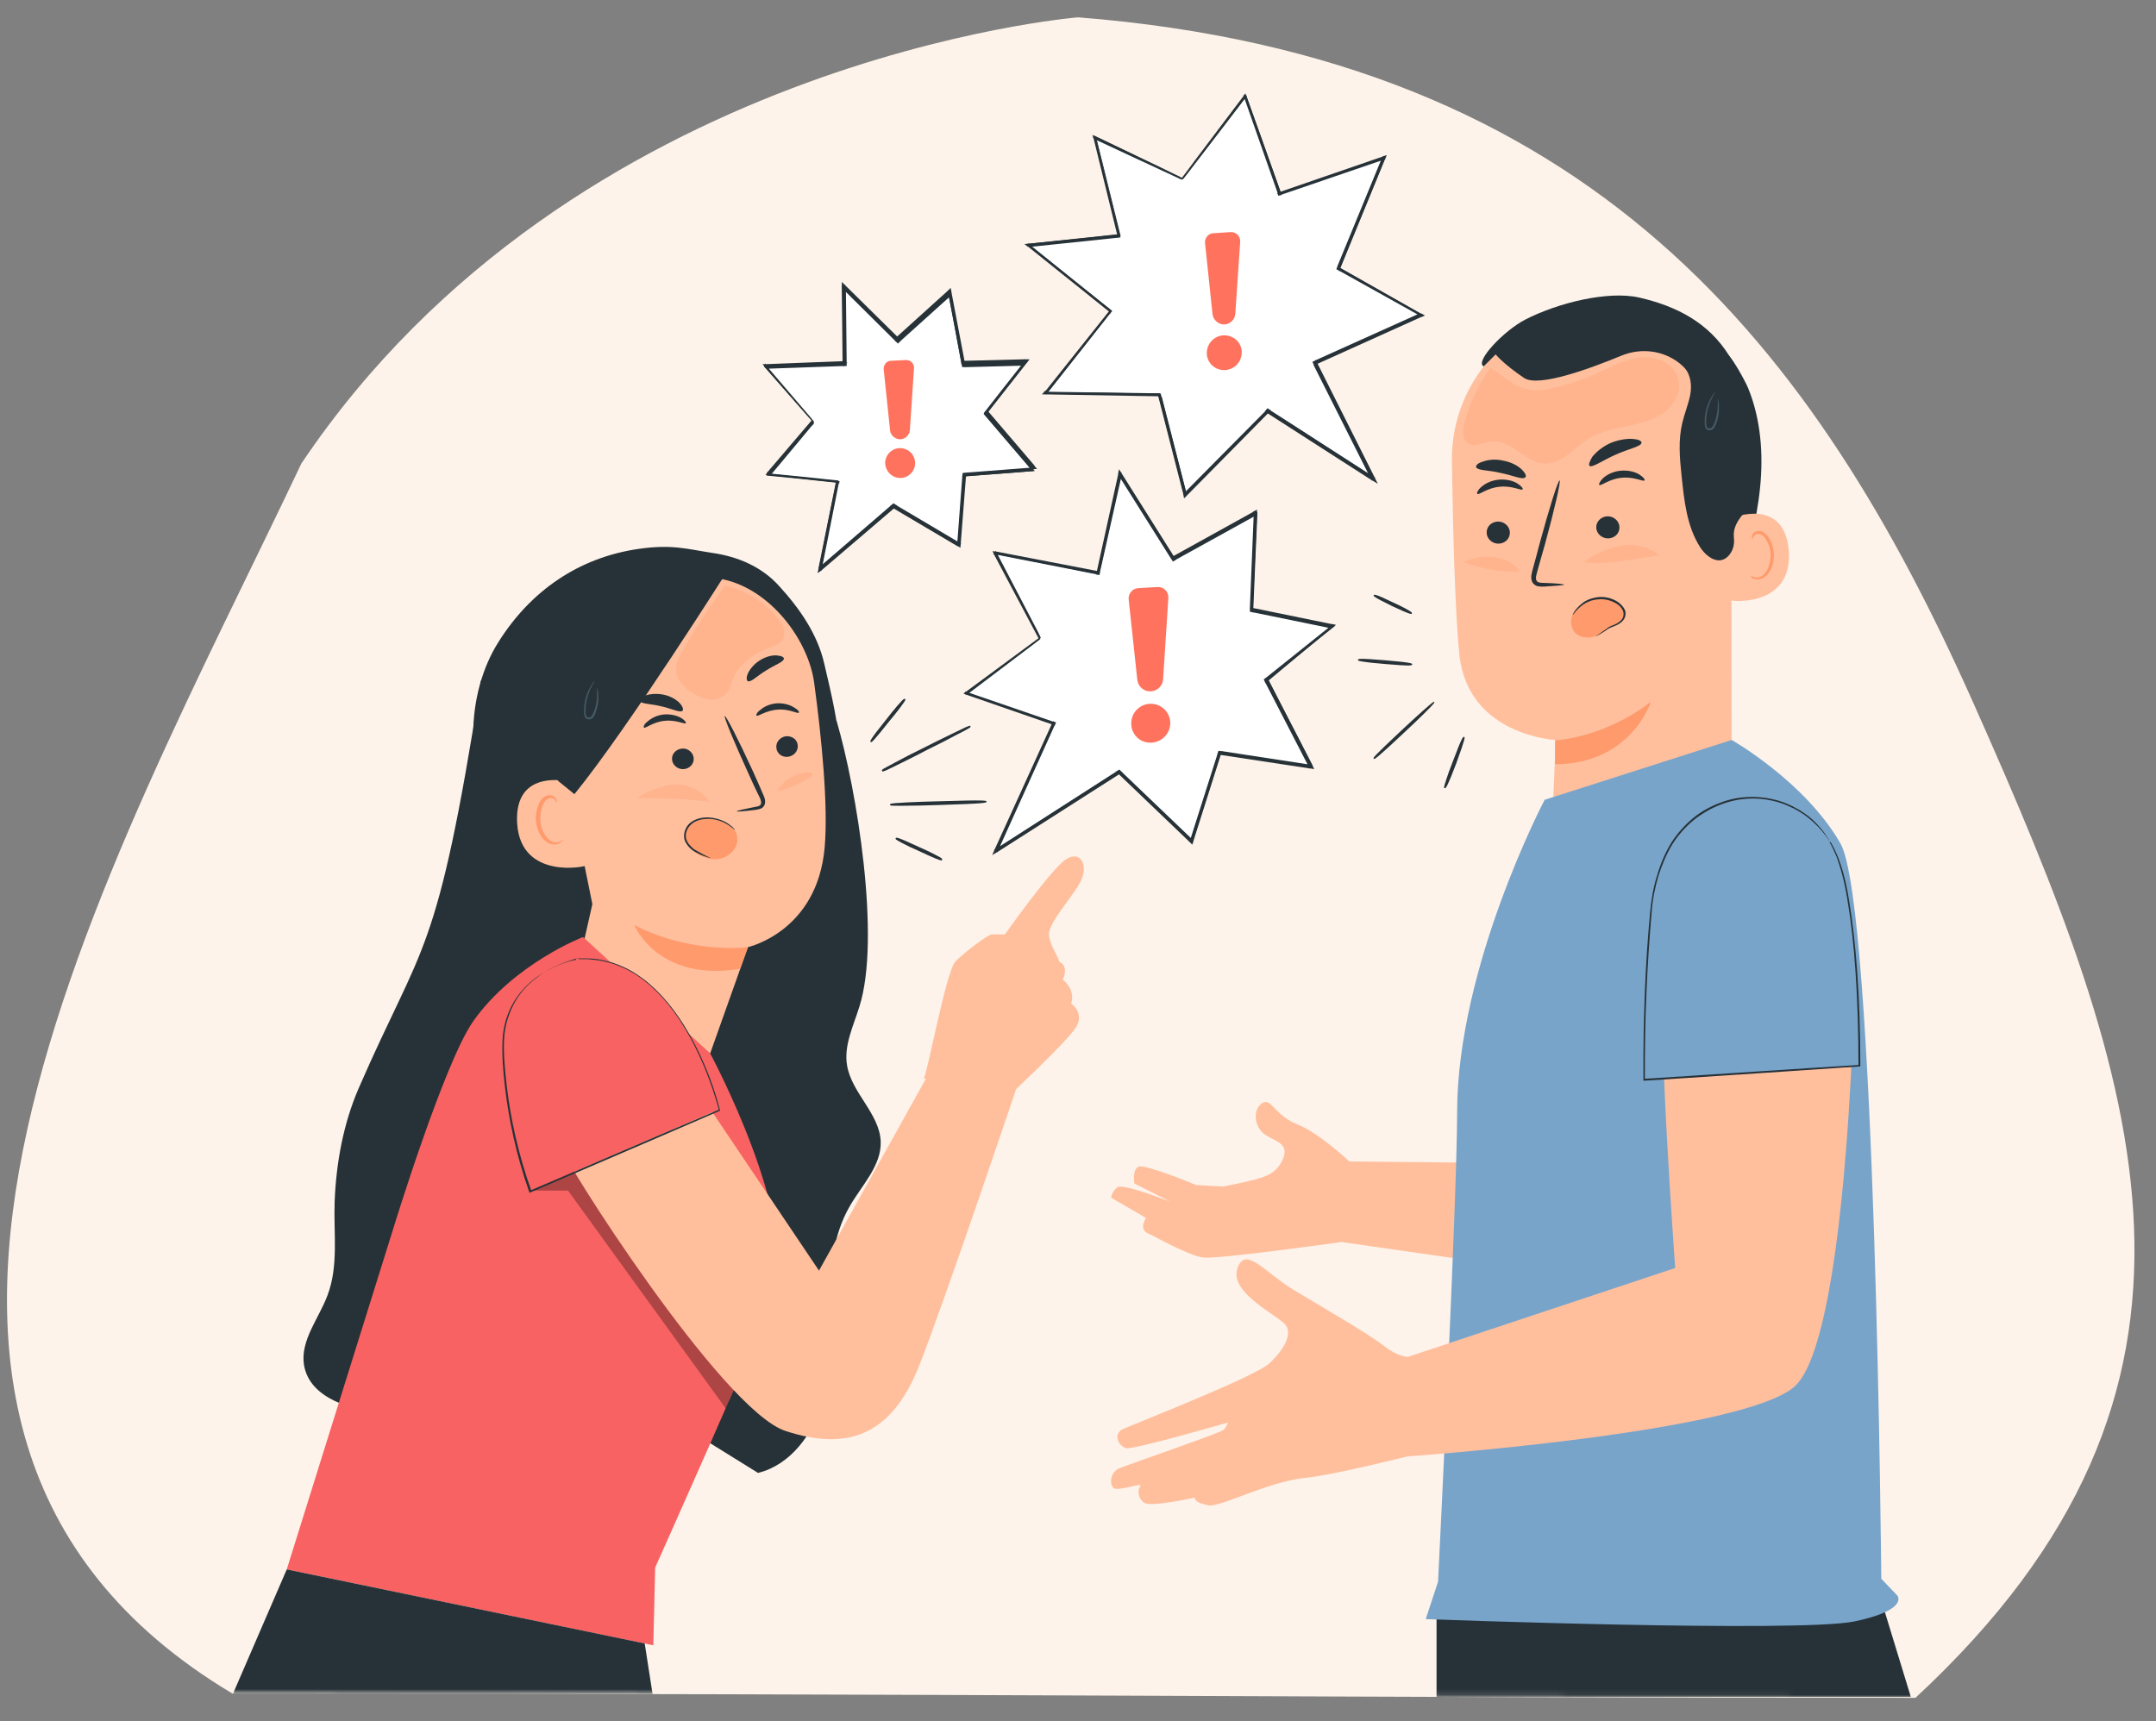<?xml version="1.0" encoding="UTF-8"?> <svg xmlns="http://www.w3.org/2000/svg" width="372" height="297" viewBox="0 0 372 297" fill="none"><rect x="0" y="0" width="372" height="297" fill="#808080" stroke="none"/><path fill-rule="evenodd" clip-rule="evenodd" d="M186.001 2.99C275.002 9.988 313.234 60.224 340.386 121.096C369.959 187.397 388.297 239.412 330.498 293.004C232.998 293.004 167.493 292.278 40.119 292.278C-37.3 246.091 19.224 149.236 51.997 79.998C98.997 9.998 185.999 3.002 186.001 2.99Z" fill="#FDF3EA"></path><mask id="mask0_3191_1724" style="mask-type:alpha" maskUnits="userSpaceOnUse" x="1" y="2" width="368" height="292"><path fill-rule="evenodd" clip-rule="evenodd" d="M186.001 2.99C275.002 9.988 313.234 60.224 340.386 121.096C369.959 187.397 388.297 239.412 330.498 293.004C232.998 293.004 167.493 292.278 40.119 292.278C-37.3 246.091 19.224 149.236 51.997 79.998C98.997 9.998 185.999 3.002 186.001 2.99Z" fill="#FDF3EA"></path></mask><g mask="url(#mask0_3191_1724)"><path d="M239.02 114.595C237.794 114.465 236.632 114.401 235.793 114.272C234.309 114.078 234.309 114.014 234.309 113.885C234.309 113.691 234.309 113.562 239.02 113.949C243.731 114.336 243.731 114.53 243.666 114.659C243.666 114.724 243.666 114.853 242.957 114.853C242.44 114.853 241.214 114.788 239.02 114.595ZM252.637 127.179C252.443 127.115 252.314 127.05 250.636 131.503C250.185 132.665 249.797 133.697 249.539 134.536C249.088 135.956 249.088 135.956 249.281 136.021H249.346C249.475 136.021 249.797 135.633 251.282 131.697C252.895 127.244 252.766 127.244 252.637 127.179ZM247.41 121.113C247.151 121.113 243.925 124.081 242.053 125.824C236.826 130.729 236.89 130.793 237.019 130.922L237.084 130.987C237.277 130.987 238.052 130.406 242.44 126.276C244.312 124.533 247.474 121.5 247.474 121.242V121.177L247.41 121.048V121.113ZM240.181 104.591C241.279 105.108 243.086 105.947 243.473 105.947C243.473 105.947 243.473 105.947 243.537 105.947H243.602V105.882V105.818V105.753C243.537 105.495 241.601 104.527 240.44 104.011C237.148 102.397 237.084 102.591 237.019 102.72C236.955 102.849 236.89 102.978 240.181 104.591Z" fill="#263238"></path><path d="M154.67 132.089C152.992 132.928 152.54 133.122 152.346 133.122H152.282H152.217V133.057L152.153 132.993V132.928C152.153 132.799 152.411 132.67 154.347 131.637C155.767 130.863 157.638 129.895 159.639 128.927C161.64 127.894 163.576 126.991 164.996 126.281C165.706 125.958 166.222 125.7 166.609 125.506C167.254 125.248 167.384 125.184 167.448 125.313C167.513 125.506 167.384 125.571 166.803 125.894C166.415 126.087 165.899 126.41 165.189 126.733C163.769 127.507 161.898 128.475 159.897 129.443C157.961 130.476 156.09 131.379 154.67 132.089ZM170.223 138.349C170.223 138.156 170.223 138.026 161.898 138.285C158.865 138.349 153.831 138.543 153.637 138.736L153.573 138.801V138.93L153.637 138.995C153.702 139.059 154.476 139.059 155.573 139.059C157.38 139.059 160.026 138.995 161.962 138.93C170.223 138.672 170.223 138.543 170.223 138.349ZM161.382 147.513C160.672 147.126 159.704 146.674 158.671 146.223C154.67 144.351 154.605 144.48 154.541 144.674C154.476 144.803 154.476 144.867 155.702 145.513C156.412 145.9 157.38 146.352 158.413 146.803C161.317 148.159 162.156 148.481 162.414 148.481C162.543 148.481 162.543 148.417 162.543 148.417C162.608 148.223 162.672 148.159 161.382 147.513ZM156.219 120.731V120.666L156.09 120.602H156.025C155.767 120.602 153.96 122.796 152.927 124.151C149.959 127.83 150.088 127.959 150.217 128.023L150.281 128.088C150.475 128.088 150.927 127.636 153.379 124.538C154.541 123.183 156.283 120.924 156.219 120.731Z" fill="#263238"></path><path d="M204.042 30.895L214.884 16.633L220.822 33.477L238.828 27.346L230.954 46.449L245.217 54.516L226.953 62.777L236.956 82.718L218.757 71.037L204.43 85.493L199.977 68.198L180.293 67.875L191.522 53.677L177.389 42.383L193.071 40.705L188.876 23.732L204.042 30.895Z" fill="white"></path><path d="M180.23 67.678L180.037 67.936H180.295C186.555 68 193.138 68.129 199.979 68.259L199.85 68.129C201.269 73.615 202.754 79.488 204.303 85.425L204.367 85.683L204.561 85.49C209.143 80.843 213.983 76.003 218.888 71.034H218.694C220.243 72.066 221.986 73.163 223.664 74.196C228.117 77.1 232.57 79.94 236.894 82.715L237.41 83.037L237.152 82.521C233.731 75.68 230.375 69.033 227.149 62.579L227.084 62.773C233.409 59.933 239.475 57.158 245.348 54.512L245.606 54.383L245.348 54.254C240.443 51.479 235.667 48.769 231.085 46.187L231.15 46.381C233.925 39.604 236.571 33.215 239.023 27.278L239.152 27.02L238.894 27.084C232.247 29.343 226.31 31.408 220.889 33.28L221.018 33.344C218.694 26.697 216.694 21.147 215.016 16.5L214.951 16.371L214.887 16.5C211.402 21.147 208.691 24.696 206.884 27.149C205.981 28.375 205.271 29.278 204.819 29.924C204.367 30.569 204.109 30.892 204.109 30.892C204.109 30.892 204.367 30.569 204.819 29.988C205.271 29.343 205.981 28.439 206.884 27.278C208.756 24.89 211.466 21.276 215.016 16.629H214.887C216.5 21.276 218.501 26.826 220.824 33.473L220.889 33.538L220.953 33.473C226.374 31.666 232.312 29.601 238.959 27.342L238.83 27.149C236.377 33.086 233.731 39.475 230.956 46.252L230.892 46.381L231.021 46.445C235.603 49.027 240.379 51.737 245.283 54.512V54.254C239.411 56.9 233.28 59.675 227.02 62.515L226.89 62.579L226.955 62.708C230.182 69.162 233.538 75.809 236.958 82.65L237.216 82.457C232.892 79.682 228.439 76.842 223.986 73.938C222.308 72.841 220.566 71.744 219.017 70.775L218.888 70.711L218.823 70.775C213.919 75.745 209.078 80.65 204.496 85.296L204.754 85.361C203.205 79.359 201.721 73.551 200.301 68.065V67.936H200.172C193.331 67.807 186.749 67.742 180.489 67.678L180.618 67.936C184.49 63.031 188.233 58.255 191.782 53.738L191.847 53.609L191.718 53.544C186.684 49.543 181.908 45.735 177.584 42.25L177.52 42.444C183.199 41.863 188.491 41.282 193.202 40.766H193.331V40.637C191.718 34.054 190.298 28.31 189.136 23.664L189.007 23.728C193.912 26.052 197.655 27.794 200.237 29.02C201.528 29.601 202.496 30.053 203.141 30.376C203.786 30.698 204.109 30.827 204.109 30.827C204.109 30.827 203.786 30.634 203.141 30.311C202.496 29.988 201.528 29.537 200.237 28.891C197.655 27.665 193.912 25.858 189.072 23.535L188.943 23.47L189.007 23.599C190.169 28.246 191.524 33.99 193.138 40.572L193.202 40.443C188.491 40.96 183.199 41.476 177.52 42.057H177.262L177.455 42.25C181.779 45.735 186.555 49.543 191.589 53.609V53.415" fill="#263238"></path><path d="M204.301 86.007L204.172 85.361H204.108L204.172 85.297L199.848 68.388L180.552 68.065L180.487 68.13L180.423 68.065H179.777L180.165 67.614L180.229 67.678L180.165 67.484H180.616L191.394 53.803L177.39 42.573H177.26V42.509L176.744 42.122L177.39 42.057V41.992L177.519 42.057L192.749 40.444L188.683 23.858L188.554 23.793L188.619 23.729L188.49 23.277L188.877 23.471L188.942 23.406L189.006 23.535L203.011 30.247C203.462 30.44 203.72 30.57 203.914 30.699C204.043 30.57 204.237 30.247 204.559 29.86L206.625 27.084L214.563 16.565L214.498 16.436H214.627L214.885 16.113L215.014 16.5H215.143L215.079 16.63L220.952 33.086L238.57 27.02L238.635 26.891L238.699 26.955L239.28 26.762L239.022 27.343L239.087 27.407L238.958 27.472L231.278 46.252L245.153 54.125L245.282 54.061V54.125L245.863 54.448L245.282 54.706V54.771L245.218 54.706L227.341 62.773L237.15 82.328L237.28 82.392L237.215 82.457L237.731 83.49L236.763 82.909L236.699 82.973L236.634 82.844L218.758 71.357L204.753 85.555V85.619H204.689L204.301 86.007ZM200.429 68.388L204.624 84.78L218.306 70.969L218.241 70.905H218.306L218.693 70.453L219.209 70.776H219.274L219.209 70.84L236.053 81.683L226.696 63.096H226.631L226.696 62.967L226.437 62.451L226.954 62.193L227.018 62.063L227.083 62.128L244.572 54.255L231.149 46.768L231.084 46.833L231.019 46.704L230.568 46.446L230.761 45.994L230.697 45.865L230.761 45.929L238.248 27.73L221.081 33.603L221.145 33.732L220.952 33.667L220.565 33.796L220.435 33.409L220.306 33.345L220.435 33.28L214.756 17.081L204.818 30.053C204.366 30.634 204.108 30.957 204.108 30.957L203.979 30.892L203.914 31.021C203.914 31.021 203.591 30.892 202.946 30.57L196.686 27.665L189.2 24.18L193.201 40.444H193.33L193.266 40.573L193.33 40.96L192.943 41.024L192.878 41.154V41.024L178.099 42.573L191.91 53.674L191.588 54.061V54.19L191.523 54.125L180.874 67.614L199.526 67.872V67.807L199.59 67.872H200.171L200.3 68.453L200.365 68.517L200.429 68.388Z" fill="#263238"></path><path d="M207.917 41.93L209.207 54.192C209.336 55.225 210.175 55.934 211.143 55.999C212.176 55.999 213.079 55.225 213.144 54.127L213.983 41.736C214.048 40.768 213.273 39.994 212.305 40.058L209.336 40.252C208.497 40.252 207.852 41.091 207.917 41.93Z" fill="#FF725E"></path><path d="M214.239 61.098C214.045 63.228 211.787 64.519 209.85 63.55C208.753 63.034 208.108 61.808 208.237 60.646C208.431 58.517 210.689 57.226 212.626 58.194C213.723 58.71 214.368 59.872 214.239 61.098Z" fill="#FF725E"></path><path d="M179.454 110.214L171.71 95.5L189.522 98.985L193.265 81.883L202.494 96.533L216.627 88.659L215.917 105.31L229.922 108.214L218.434 117.378L226.179 132.351L210.432 129.963L205.656 145.193L193.071 133.189L171.903 146.807L181.842 124.864L166.74 119.637L179.454 110.214Z" fill="white"></path><path d="M179.454 110.215C179.454 110.215 179.196 110.409 178.615 110.86C178.034 111.248 177.26 111.893 176.163 112.667C174.033 114.281 170.806 116.669 166.74 119.702V119.573C170.935 120.993 176.034 122.735 181.842 124.736L181.971 124.8L181.906 124.929C179.002 131.318 175.646 138.74 171.968 146.872L171.774 146.678C178.228 142.548 185.327 137.966 192.942 133.061L193.071 132.996L193.136 133.061C197.137 136.869 201.332 140.87 205.656 145.065L205.398 145.129C206.947 140.289 208.56 135.126 210.238 129.834L210.303 129.705H210.432C215.465 130.479 220.757 131.254 226.179 132.093L225.985 132.351C224.694 129.834 223.274 127.124 221.919 124.413C220.693 122.025 219.467 119.702 218.305 117.379L218.241 117.249L218.37 117.185C222.242 114.087 226.114 110.989 229.857 108.021L229.922 108.343C225.146 107.375 220.499 106.407 215.917 105.439H215.788V105.31C216.046 99.566 216.304 94.016 216.498 88.66L216.756 88.789C211.851 91.499 207.076 94.081 202.558 96.598L202.429 96.662L202.364 96.533C199.138 91.37 196.04 86.465 193.2 81.948L193.458 81.883C192.039 88.143 190.812 93.823 189.651 98.986V99.115H189.522C182.487 97.695 176.614 96.533 171.774 95.63L171.839 95.501C174.356 100.276 176.292 103.955 177.582 106.472C178.228 107.698 178.744 108.666 179.067 109.311C179.325 109.892 179.454 110.215 179.454 110.215C179.454 110.215 179.26 109.892 178.938 109.247C178.615 108.602 178.099 107.698 177.453 106.472C176.163 104.019 174.162 100.341 171.645 95.565L171.58 95.436H171.774C176.614 96.404 182.552 97.501 189.586 98.856L189.457 98.921C190.619 93.758 191.845 88.079 193.2 81.819L193.265 81.496L193.458 81.754C196.363 86.336 199.396 91.177 202.687 96.34L202.494 96.275C207.011 93.758 211.787 91.177 216.692 88.466L216.95 88.337V88.595C216.692 93.952 216.498 99.502 216.24 105.246L216.111 105.052C220.693 105.956 225.34 106.924 230.115 107.892L230.438 107.956L230.18 108.15C226.437 111.183 222.564 114.216 218.692 117.314L218.757 117.12C219.983 119.444 221.145 121.832 222.371 124.155C223.791 126.865 225.146 129.576 226.437 132.093L226.566 132.416L226.243 132.351C220.822 131.512 215.53 130.738 210.496 129.963L210.69 129.834C209.012 135.126 207.398 140.289 205.849 145.129L205.785 145.387L205.591 145.194C201.267 141.063 197.008 136.998 193.071 133.19H193.265C185.649 138.03 178.486 142.612 172.097 146.743L171.71 147.001L171.903 146.614C175.582 138.482 179.002 131.06 181.906 124.671L181.971 124.8C176.163 122.8 171.064 120.993 166.869 119.573L166.74 119.508L166.869 119.444C170.935 116.41 174.162 114.087 176.292 112.474C177.389 111.699 178.228 111.054 178.744 110.667C179.196 110.409 179.454 110.215 179.454 110.215Z" fill="#263238"></path><path d="M171.192 147.578L171.579 146.675L171.515 146.61L171.644 146.546L181.453 124.991L166.739 119.892L166.61 119.957V119.828L166.223 119.699L166.545 119.44V119.311L166.674 119.376L178.485 110.663C178.872 110.405 179.065 110.212 179.195 110.147C179.13 110.018 178.936 109.695 178.743 109.308L171.515 95.691H171.386L171.45 95.562L171.257 95.11L171.708 95.175L171.773 95.046L171.837 95.175L189.262 98.531L192.941 81.816L192.876 81.686H192.941L193.07 80.977L193.457 81.557H193.522V81.686L202.492 95.949L216.239 88.334V88.205L216.303 88.269L216.884 87.947V88.592L216.949 88.656L216.884 88.721L216.174 104.92L229.727 107.695L229.791 107.63V107.695L230.501 107.824L229.92 108.276V108.34H229.791L218.885 117.44L226.435 132.025H226.5L226.435 132.09L226.758 132.735L226.048 132.606L225.984 132.67L225.919 132.606L210.624 130.283L205.913 145.126L205.977 145.191H205.913L205.719 145.771L205.267 145.32H205.203V145.255L193.07 133.639L172.16 146.998L172.096 147.127L172.031 147.062L171.192 147.578ZM181.97 125.184L172.547 146.03L192.554 133.187L192.489 133.122H192.618L193.134 132.8L193.522 133.187H193.651L193.586 133.251L205.461 144.61L210.043 130.218H209.979L210.043 130.154L210.237 129.573L210.818 129.637L210.882 129.573V129.637L225.596 131.896L218.368 117.892H218.304V117.827L218.046 117.246L218.562 116.859L229.21 108.34L216.303 105.694V105.759L216.239 105.694L215.658 105.565V104.984L215.593 104.92H215.658L216.303 89.173L202.88 96.594L202.944 96.659H202.815L202.363 96.917L202.105 96.465H201.976L202.041 96.401L193.393 82.654L189.779 98.789H189.908L189.779 98.853L189.714 99.24L189.327 99.176L189.198 99.24V99.111L172.16 95.755L179.13 109.115C179.453 109.76 179.582 110.083 179.582 110.083L179.453 110.147L179.517 110.276C179.517 110.276 179.259 110.47 178.678 110.922L167.255 119.57L181.711 124.539L181.776 124.41L181.841 124.539L182.228 124.668L182.034 125.055L182.099 125.184H181.97Z" fill="#263238"></path><path d="M194.748 103.502L196.233 117.313C196.362 118.475 197.33 119.314 198.427 119.314C199.653 119.314 200.621 118.41 200.686 117.184L201.589 103.18C201.654 102.147 200.815 101.243 199.718 101.308L196.362 101.502C195.394 101.566 194.619 102.47 194.748 103.502Z" fill="#FF725E"></path><path d="M201.91 125.057C201.717 127.444 199.135 128.864 197.006 127.832C195.779 127.251 195.07 125.896 195.199 124.54C195.392 122.152 197.974 120.733 200.103 121.83C201.265 122.411 202.04 123.701 201.91 125.057Z" fill="#FF725E"></path><path d="M140.278 72.721L132.082 63.234L145.699 62.783L145.57 49.617L154.799 58.717L163.834 50.585L166.222 62.912L176.935 62.654L170.094 71.302L178.29 80.982L166.351 81.885L165.448 93.954L154.154 87.242L141.504 98.149L144.538 83.047L132.534 81.821L140.278 72.721Z" fill="white"></path><path d="M140.28 72.718C140.28 72.718 140.151 72.911 139.764 73.299C139.441 73.686 138.925 74.267 138.28 75.041C136.989 76.59 135.053 78.913 132.601 81.817L132.536 81.688C135.827 82.011 139.893 82.398 144.54 82.915H144.669V83.044C143.765 87.497 142.797 92.595 141.7 98.145L141.507 98.016C145.379 94.725 149.638 91.046 154.156 87.109L154.22 87.045L154.285 87.109C157.834 89.239 161.642 91.433 165.514 93.757L165.256 93.886C165.579 90.078 165.837 86.012 166.16 81.882V81.753H166.289C170.096 81.43 174.098 81.172 178.228 80.849L178.099 81.108C176.227 78.849 174.162 76.525 172.097 74.073C171.323 73.169 170.613 72.331 169.838 71.427L169.774 71.298L169.838 71.169C172.162 68.2 174.42 65.296 176.679 62.456L176.808 62.715C173.13 62.779 169.58 62.908 166.031 62.973H165.902V62.844C165.127 58.584 164.353 54.454 163.578 50.517L163.836 50.582C160.674 53.421 157.641 56.132 154.737 58.713L154.608 58.778L154.479 58.649C151.252 55.422 148.154 52.389 145.25 49.484L145.443 49.42C145.508 54.26 145.508 58.649 145.572 62.586V62.715H145.443C140.087 62.908 135.505 63.037 131.826 63.166L131.891 63.037C134.537 66.135 136.602 68.523 137.957 70.136C138.667 70.911 139.183 71.556 139.506 71.943C140.087 72.524 140.28 72.718 140.28 72.718C140.28 72.718 140.087 72.524 139.7 72.137C139.312 71.75 138.796 71.104 138.086 70.33C136.666 68.716 134.666 66.393 131.955 63.36L131.826 63.231H132.02C135.763 63.102 140.28 62.908 145.637 62.715L145.508 62.844C145.443 58.842 145.379 54.454 145.314 49.678V49.355L145.572 49.614C148.477 52.453 151.574 55.551 154.801 58.778H154.608C157.512 56.132 160.545 53.421 163.643 50.582L163.836 50.388L163.901 50.646C164.675 54.648 165.45 58.778 166.224 62.973L166.031 62.844C169.516 62.779 173.13 62.65 176.808 62.586H177.131L176.937 62.844C174.679 65.683 172.42 68.587 170.096 71.556V71.362C170.871 72.266 171.581 73.105 172.355 74.008C174.42 76.396 176.421 78.784 178.357 81.043L178.551 81.301H178.228C174.098 81.624 170.096 81.947 166.289 82.205L166.418 82.076C166.095 86.206 165.772 90.272 165.45 94.079V94.338L165.256 94.209C161.384 91.885 157.576 89.691 154.027 87.561H154.22C149.703 91.433 145.379 95.112 141.507 98.403L141.184 98.662L141.249 98.274C142.346 92.724 143.378 87.626 144.282 83.173L144.346 83.302C139.7 82.785 135.698 82.398 132.342 82.076H132.213L132.342 81.947C134.859 79.042 136.795 76.784 138.086 75.235C138.732 74.46 139.248 73.879 139.571 73.492C140.087 72.911 140.28 72.718 140.28 72.718Z" fill="#263238"></path><path d="M141.053 98.922L141.247 98.084L141.182 98.019L141.247 97.954L144.216 83.24L132.664 82.014L132.599 82.143L132.534 82.014L132.083 81.949L132.341 81.627L132.276 81.498H132.405L139.569 73.108C139.763 72.85 139.892 72.721 140.021 72.592C139.956 72.463 139.763 72.333 139.569 72.075L131.954 63.363H131.825L131.889 63.234L131.566 62.846H132.018L132.083 62.717L132.147 62.846L145.377 62.33L145.248 49.487L145.184 49.423L145.248 49.358V48.648L145.764 49.165L145.829 49.1V49.229L154.8 58.071L163.512 50.197V50.133H163.577L164.028 49.681L164.157 50.326H164.222L164.157 50.391L166.416 62.266L176.742 62.008L176.807 61.943L176.871 62.008H177.646L177.194 62.588L177.258 62.653H177.129L170.547 71.043L178.485 80.336H178.549L178.485 80.4L178.936 80.917L178.226 80.981V81.368L178.162 81.304L166.674 82.207L165.771 93.76L165.835 93.824L165.771 93.889L165.706 94.534L165.19 94.211L165.125 94.276V94.211L154.219 87.758L141.763 98.406V98.535L141.699 98.471L141.053 98.922ZM144.732 83.369L141.957 97.374L153.638 87.306L153.573 87.241H153.702L154.154 86.854L154.671 87.177H154.8L154.735 87.241L165.19 93.437L166.029 82.272H165.964L166.029 82.207L166.094 81.627L166.674 81.562L166.739 81.498V81.562L177.646 80.723L170.095 71.882L169.708 71.43L170.095 70.914V70.849L170.159 70.914L176.355 63.105L166.674 63.363V63.427L166.61 63.363H166.029L165.9 62.782L165.835 62.717H165.9L163.77 51.294L155.38 58.845L155.445 58.91H155.316L154.929 59.297L154.541 58.91H154.412L154.477 58.845L145.958 50.391L146.087 62.588H146.216L146.087 62.717V63.169H145.635L145.506 63.298V63.169L132.664 63.621L139.956 72.14C140.279 72.527 140.472 72.785 140.472 72.785L140.343 72.914L140.472 73.043C140.472 73.043 140.343 73.237 139.956 73.624L137.375 76.722L133.115 81.82L144.409 82.982V82.853L144.474 82.982L144.861 83.046L144.796 83.434L144.861 83.563L144.732 83.369Z" fill="#263238"></path><path d="M152.476 63.75L153.573 74.27C153.637 75.109 154.412 75.754 155.251 75.819C156.154 75.819 156.929 75.109 156.993 74.205L157.703 63.557C157.768 62.782 157.122 62.072 156.283 62.137L153.702 62.266C152.992 62.266 152.411 62.976 152.476 63.75Z" fill="#FF725E"></path><path d="M157.896 80.139C157.703 81.947 155.831 83.044 154.153 82.205C153.25 81.753 152.669 80.72 152.733 79.688C152.927 77.881 154.799 76.784 156.477 77.623C157.445 78.074 157.961 79.107 157.896 80.139Z" fill="#FF725E"></path><path d="M247.865 292.849V278.844L322.534 269.422L329.698 292.849H247.865Z" fill="#263238"></path><path d="M300.01 101.178C301.559 95.563 303.108 89.948 303.689 84.14C304.269 78.332 303.818 72.33 301.623 66.973C301.301 66.134 298.461 60.713 297.558 60.842C296.912 60.907 298.784 66.005 298.461 66.586C295.621 71.878 295.105 78.203 295.815 84.14C296.525 90.206 298.009 95.563 300.01 101.178Z" fill="#263238"></path><path d="M275.486 53.16L274.131 53.29C260.578 54.58 250.317 66.068 250.511 79.621C250.704 92.27 251.091 106.21 251.801 112.986C253.286 126.926 268.323 127.7 268.323 127.7C268.516 127.7 267.806 141.963 267.806 141.963L282.198 142.157L298.784 136.477L298.719 79.298C298.655 64.713 290.072 52.644 275.486 53.16Z" fill="#FFBF9D"></path><path d="M268.322 127.764C268.322 127.764 276.583 127.442 284.844 121.117C284.844 121.117 281.488 131.83 268.322 131.895V127.764Z" fill="#FF9A6C"></path><path d="M256.513 92.012C256.578 93.044 257.546 93.883 258.643 93.819C259.74 93.754 260.579 92.915 260.515 91.818C260.45 90.786 259.482 89.947 258.385 90.011C257.288 90.076 256.449 90.915 256.513 92.012Z" fill="#263238"></path><path d="M254.898 85.235C255.156 85.493 256.576 84.202 258.705 84.009C260.835 83.751 262.513 84.719 262.707 84.46C262.836 84.332 262.513 83.88 261.803 83.428C261.093 82.976 259.867 82.653 258.576 82.783C257.221 82.912 256.188 83.493 255.543 84.073C254.962 84.59 254.769 85.106 254.898 85.235Z" fill="#263238"></path><path d="M275.421 91.106C275.486 92.138 276.454 92.977 277.551 92.913C278.648 92.848 279.487 92.009 279.423 90.912C279.358 89.879 278.39 89.04 277.293 89.105C276.196 89.17 275.357 90.073 275.421 91.106Z" fill="#263238"></path><path d="M275.939 83.688C276.197 83.946 277.617 82.656 279.746 82.462C281.876 82.204 283.554 83.172 283.748 82.914C283.877 82.785 283.554 82.333 282.844 81.881C282.134 81.429 280.908 81.107 279.617 81.236C278.262 81.365 277.229 81.946 276.584 82.526C276.003 83.107 275.81 83.624 275.939 83.688Z" fill="#263238"></path><path d="M269.871 100.917C269.871 100.787 268.516 100.658 266.322 100.594C265.741 100.594 265.225 100.529 265.096 100.142C264.902 99.755 265.096 99.174 265.289 98.464C265.676 97.109 266.064 95.624 266.515 94.14C268.193 88.009 269.355 82.975 269.097 82.911C268.839 82.846 267.29 87.751 265.612 93.947C265.225 95.431 264.837 96.915 264.45 98.27C264.321 98.916 263.998 99.626 264.386 100.465C264.579 100.852 265.031 101.11 265.354 101.175C265.741 101.239 265.999 101.239 266.322 101.239C268.516 101.11 269.871 100.981 269.871 100.917Z" fill="#263238"></path><path d="M274.259 80.393C274.711 80.78 276.453 79.489 278.777 78.457C281.1 77.424 283.23 77.037 283.23 76.392C283.23 76.069 282.649 75.811 281.681 75.746C280.713 75.682 279.293 75.875 277.873 76.456C276.453 77.102 275.421 78.005 274.775 78.779C274.259 79.618 274.066 80.199 274.259 80.393Z" fill="#263238"></path><path d="M254.707 80.652C255.03 81.233 256.837 81.103 258.902 81.62C260.967 82.007 262.645 82.846 263.161 82.394C263.419 82.201 263.226 81.684 262.58 81.039C261.935 80.394 260.773 79.748 259.354 79.49C257.934 79.167 256.643 79.361 255.804 79.684C254.901 79.942 254.578 80.394 254.707 80.652Z" fill="#263238"></path><path d="M298.718 89.433C298.977 89.303 308.012 85.689 308.657 95.241C309.238 104.792 298.654 103.824 298.589 103.566C298.525 103.243 298.718 89.433 298.718 89.433Z" fill="#FFBF9D"></path><path d="M302.139 99.369C302.204 99.305 302.333 99.499 302.591 99.563C302.849 99.692 303.366 99.757 303.817 99.499C304.785 99.047 305.56 97.433 305.495 95.691C305.495 94.787 305.237 94.013 304.85 93.368C304.527 92.658 304.011 92.206 303.495 92.141C302.978 92.077 302.656 92.399 302.527 92.658C302.398 92.916 302.462 93.109 302.462 93.109C302.462 93.109 302.269 92.98 302.269 92.593C302.269 92.399 302.398 92.141 302.591 91.948C302.785 91.754 303.172 91.625 303.495 91.625C304.205 91.625 304.915 92.27 305.302 92.98C305.753 93.69 306.012 94.658 306.076 95.626C306.141 97.562 305.237 99.434 303.882 99.886C303.237 100.079 302.656 99.95 302.333 99.757C302.139 99.563 302.075 99.369 302.139 99.369Z" fill="#FF9A6C"></path><path d="M255.997 63.228C254.384 62.454 259.418 57.097 263.161 55.161C268.775 52.257 277.488 50.127 282.844 51.354C289.298 52.838 294.784 55.678 298.333 61.357C301.883 66.972 303.432 73.683 303.625 80.331C303.69 82.331 303.561 84.461 302.593 86.268C301.367 88.462 298.85 89.947 299.172 92.851C299.301 93.883 299.043 94.981 298.333 95.82C296.655 97.756 294.461 96.142 293.364 94.464C291.041 90.85 290.589 86.397 290.137 82.073C289.814 79.04 289.556 75.942 290.266 72.974C290.653 71.36 291.299 69.811 291.621 68.198C291.944 66.584 291.751 64.713 290.653 63.487C290.46 63.293 290.202 63.035 289.814 62.712C286.975 60.453 283.167 60.002 279.811 61.357C274.519 63.551 265.484 66.907 262.967 65.229C259.353 62.777 258.062 61.163 258.062 61.163L255.997 63.228Z" fill="#263238"></path><path d="M296.396 68.843C296.396 68.843 296.46 69.037 296.525 69.36C296.589 69.682 296.589 70.199 296.589 70.779C296.589 71.36 296.46 72.07 296.202 72.845C296.073 73.232 295.944 73.684 295.621 74.006C295.427 74.2 295.169 74.264 294.911 74.264C294.653 74.264 294.33 74.071 294.266 73.813C294.137 73.555 294.137 73.296 294.137 73.103C294.137 72.909 294.137 72.651 294.137 72.457C294.137 72.006 294.201 71.618 294.266 71.231C294.395 70.457 294.653 69.747 294.911 69.231C295.169 68.714 295.427 68.263 295.621 68.004C295.815 67.746 295.944 67.617 295.944 67.617C296.008 67.682 295.557 68.263 295.105 69.295C294.911 69.811 294.653 70.521 294.524 71.231C294.459 71.618 294.395 72.006 294.395 72.457C294.395 72.845 294.33 73.361 294.524 73.684C294.653 74.006 295.105 74.006 295.363 73.748C295.621 73.49 295.75 73.103 295.879 72.78C296.137 72.07 296.266 71.36 296.331 70.779C296.46 69.618 296.331 68.843 296.396 68.843Z" fill="#455A64"></path><g opacity="0.3"><path d="M257.159 63.49C255.159 66.265 253.674 69.427 252.706 72.718C252.319 74.074 252.19 75.881 253.416 76.591C254.578 77.236 255.933 76.332 257.288 76.203C260.709 75.751 263.161 79.882 266.582 80.011C269.55 80.076 271.615 77.236 274.132 75.687C276.133 74.461 278.456 74.009 280.715 73.557C282.974 73.106 285.297 72.525 287.169 71.169C289.04 69.75 290.266 67.297 289.492 65.103C288.589 62.392 285.233 61.295 282.458 61.747C279.682 62.199 277.166 63.748 274.584 64.845C272.132 65.813 267.356 67.491 264.774 67.362C261.483 67.168 259.87 65.103 257.159 63.49Z" fill="#FF9A6C"></path></g><path opacity="0.3" d="M279.551 94.208C281.874 93.756 284.52 94.208 286.263 95.886C282.197 96.337 277.292 97.564 273.291 97.047C274.775 95.627 277.486 94.595 279.551 94.208Z" fill="#FF9A6C"></path><g opacity="0.3"><path d="M252.574 97.044C254.059 96.205 256.253 95.882 258.189 96.205C260.125 96.528 261.738 97.56 262.19 98.722C258.834 98.722 255.543 98.141 252.703 97.109" fill="#FF9A6C"></path></g><path d="M279.875 104.664C279.358 103.954 278.584 103.567 277.745 103.374C276.648 103.115 275.422 103.18 274.325 103.632C274.26 103.696 274.131 103.696 274.002 103.761C273.034 104.148 272.066 104.793 271.549 105.697C270.969 106.6 270.904 107.827 271.42 108.73C272.195 110.085 274.195 110.344 275.615 109.634C276.39 109.246 277.035 108.601 277.81 108.214C278.713 107.827 279.746 107.698 280.197 106.6C280.456 105.955 280.326 105.245 279.875 104.664Z" fill="#FF9A6C"></path><path d="M275.292 109.828C275.292 109.828 275.486 109.699 275.873 109.441C276.26 109.182 276.777 108.795 277.422 108.344C277.745 108.085 278.196 107.956 278.648 107.763C279.035 107.569 279.487 107.311 279.81 106.924C280.132 106.536 280.197 106.02 280.068 105.504C279.874 104.988 279.487 104.536 278.971 104.213C277.938 103.568 276.777 103.31 275.744 103.439C274.711 103.503 273.808 103.89 273.163 104.342C271.872 105.246 271.42 106.214 271.355 106.149C271.355 106.149 271.42 105.891 271.678 105.504C271.936 105.117 272.388 104.6 273.033 104.084C273.679 103.568 274.647 103.181 275.744 103.052C276.841 102.922 278.067 103.181 279.164 103.89C279.681 104.278 280.132 104.729 280.391 105.31C280.584 105.891 280.455 106.601 280.068 107.053C279.681 107.505 279.229 107.763 278.777 107.956C278.325 108.15 277.938 108.279 277.551 108.473C276.906 108.924 276.325 109.312 275.938 109.505C275.55 109.763 275.292 109.828 275.292 109.828Z" fill="#263238"></path><path d="M198.302 212.953C198.689 213.082 205.013 216.696 207.595 217.019C210.176 217.342 231.732 214.308 231.732 214.308L233.151 200.756C233.151 200.756 227.859 195.657 223.858 194.044C219.857 192.43 219.405 189.526 217.921 190.301C216.436 191.075 216.178 193.528 217.598 195.205C219.018 196.883 222.503 196.883 221.47 199.723C220.438 202.563 218.114 203.143 216.372 203.595C214.629 204.047 211.338 204.757 210.886 204.757C210.37 204.757 206.369 204.499 206.369 204.499C206.369 204.499 197.656 200.885 196.494 201.336C195.333 201.724 195.72 204.241 195.72 204.241L201.98 207.403C201.98 207.403 193.784 204.176 192.816 204.886C191.783 205.66 191.719 206.693 191.719 206.693L197.721 210.178C197.721 210.307 196.301 212.243 198.302 212.953Z" fill="#FFBF9D"></path><path d="M231.862 200.434L258.257 200.692L259.096 218.31L231.668 214.374L231.862 200.434Z" fill="#FFBF9D"></path><path d="M266.517 138.025C266.517 138.025 251.415 166.744 251.415 191.978C251.415 206.821 248.124 272.971 248.124 272.971L245.994 279.425C245.994 279.425 310.337 281.813 320.018 279.812C329.44 277.812 327.375 275.359 327.375 275.359L324.6 272.455C324.6 272.455 323.632 156.289 317.565 145.576C311.434 134.863 298.785 127.699 298.785 127.699L266.517 138.025Z" fill="#79A4CA"></path><path d="M193.462 246.771C193.978 246.384 216.372 237.736 219.018 235.284C221.664 232.831 222.955 230.185 221.858 228.701C220.761 227.152 212.177 223.215 213.468 219.02C214.759 214.825 218.115 219.472 223.149 222.57C228.247 225.668 235.733 229.927 238.573 232.121C241.412 234.251 242.768 234.703 248.253 233.864L252.642 248.836C252.642 248.836 232.119 254.322 225.343 255.032C218.502 255.677 209.596 260.711 208.176 259.678C208.176 259.678 206.304 259.485 206.111 258.452C206.111 258.452 198.625 260.13 197.463 259.356C196.301 258.581 196.237 257.226 196.753 256.452C197.269 255.742 192.752 257.484 192.106 256.774C191.396 256.064 191.59 254.064 193.074 253.418C194.559 252.773 210.822 247.223 211.209 246.707C211.596 246.19 211.919 245.48 211.919 245.48C211.919 245.48 195.656 250.192 194.301 249.933C192.945 249.482 192.171 247.739 193.462 246.771Z" fill="#FFBF9D"></path><path d="M240.703 234.899L289.041 218.83C289.041 218.83 285.814 173.977 287.363 173.977H319.825C319.825 173.977 318.534 231.156 309.693 239.223C300.851 247.29 242.704 251.356 242.704 251.356L240.703 234.899Z" fill="#FFBF9D"></path><path d="M315.759 145.257C308.273 133.511 291.751 135.964 286.782 149.194C285.878 151.581 285.233 154.227 284.975 157.132C283.555 172.04 283.813 186.431 283.813 186.431L320.986 183.979C320.986 183.979 321.18 155.066 316.469 146.354C316.211 145.967 315.953 145.58 315.759 145.257Z" fill="#79A4CA"></path><path d="M315.76 145.258C315.76 145.258 315.824 145.322 315.889 145.387C315.953 145.516 316.082 145.645 316.147 145.838C316.405 146.226 316.663 146.871 317.05 147.71C317.76 149.453 318.535 152.034 319.051 155.454C320.213 162.295 320.987 172.105 320.987 183.915V184.044H320.858C310.338 184.754 298.012 185.593 284.976 186.432C284.524 186.432 284.137 186.497 283.749 186.497H283.556V186.303C283.491 176.042 283.878 166.232 284.717 157.391C284.911 155.196 285.298 153.002 285.944 151.001C286.524 149.001 287.363 147.065 288.396 145.387C289.493 143.709 290.784 142.289 292.204 141.127C293.623 139.966 295.237 139.127 296.786 138.546C299.948 137.32 303.11 137.32 305.756 137.9C307.047 138.159 308.209 138.61 309.241 139.127C309.758 139.385 310.209 139.643 310.661 139.901C311.113 140.224 311.5 140.482 311.887 140.74C313.372 141.902 314.275 143.063 314.856 143.838C315.501 144.806 315.76 145.258 315.76 145.258C315.76 145.258 315.695 145.129 315.501 144.935C315.372 144.741 315.179 144.419 314.856 144.031C314.275 143.257 313.307 142.16 311.823 140.998C311.436 140.676 311.048 140.417 310.597 140.159C310.145 139.901 309.693 139.578 309.177 139.385C308.144 138.869 306.983 138.417 305.692 138.159C303.11 137.578 300.013 137.642 296.85 138.869C295.301 139.449 293.753 140.353 292.333 141.45C290.913 142.612 289.622 144.031 288.59 145.645C287.557 147.323 286.783 149.194 286.137 151.195C285.556 153.196 285.105 155.325 284.976 157.52C284.201 166.361 283.749 176.106 283.814 186.368L283.62 186.174C284.007 186.174 284.459 186.109 284.846 186.109C297.947 185.27 310.209 184.431 320.793 183.786L320.664 183.915C320.664 172.169 319.954 162.295 318.793 155.519C318.276 152.099 317.502 149.517 316.857 147.775C316.469 146.936 316.211 146.29 315.953 145.838C315.824 145.645 315.76 145.451 315.695 145.387C315.76 145.258 315.76 145.258 315.76 145.258Z" fill="#263238"></path><path d="M82.972 117.438C75.356 165.84 73.033 162.161 61.868 187.847C59.222 193.978 57.996 200.754 57.738 207.402C57.544 212.823 58.447 218.437 56.511 223.536C55.027 227.537 51.8 231.28 52.446 235.54C53.414 241.413 60.706 243.349 66.644 244.059L127.76 241.606L135.569 158.547L82.972 117.438Z" fill="#263238"></path><path d="M144.344 124.406C147.829 136.216 152.024 161.967 148.281 173.712C147.249 177.068 145.571 180.424 146.151 183.845C146.926 188.62 151.766 192.17 151.96 197.01C152.089 201.269 148.604 204.625 146.539 208.304C143.699 213.273 143.183 219.211 143.183 224.954C143.118 230.698 143.441 236.507 141.827 242.057C140.279 247.542 136.342 252.834 130.792 254.19L109.172 240.766L126.274 143.703L144.344 124.406Z" fill="#263238"></path><path d="M86.007 110.792C91.557 101.95 99.882 96.206 110.208 94.722C116.081 93.883 118.662 94.786 122.986 95.432C127.375 96.077 131.441 97.82 134.409 101.111C137.959 104.983 141.057 109.436 142.218 114.535C143.444 119.762 144.735 125.054 144.993 130.411C145.251 135.767 144.477 141.317 141.896 146.029L128.666 150.03C121.244 151.191 113.693 152.418 106.142 151.579C98.656 150.804 91.105 147.771 86.394 141.834C79.876 133.638 80.392 119.633 86.007 110.792Z" fill="#263238"></path><path d="M140.477 117.825C139.315 109.241 130.538 98.463 119.954 99.754L115.179 99.819L98.012 109.241C95.43 109.693 93.623 112.081 93.817 114.662L102.207 156.03L98.786 171.196L122.536 181.78L129.054 163.452C129.054 163.452 140.993 160.806 142.284 146.285C142.929 139.057 141.768 127.376 140.477 117.825Z" fill="#FFBF9D"></path><path d="M137.636 128.604C137.765 129.572 136.991 130.476 135.958 130.605C134.925 130.734 134.022 130.024 133.957 129.056C133.828 128.088 134.603 127.184 135.635 127.055C136.668 126.991 137.571 127.636 137.636 128.604Z" fill="#263238"></path><path d="M137.83 122.988C137.637 123.246 136.152 122.278 134.152 122.471C132.151 122.6 130.796 123.698 130.538 123.504C130.409 123.375 130.602 122.923 131.248 122.471C131.828 121.955 132.861 121.439 134.087 121.374C135.313 121.31 136.411 121.697 136.991 122.084C137.701 122.471 137.959 122.859 137.83 122.988Z" fill="#263238"></path><path d="M127.116 140.026C127.116 139.897 128.343 139.639 130.279 139.252C130.795 139.187 131.247 139.058 131.311 138.671C131.376 138.284 131.182 137.767 130.86 137.187C130.279 136.025 129.698 134.734 129.117 133.443C126.665 128.087 124.858 123.698 125.051 123.569C125.245 123.44 127.439 127.7 129.892 133.056C130.472 134.347 131.053 135.638 131.57 136.864C131.828 137.445 132.15 138.025 131.957 138.8C131.828 139.187 131.505 139.51 131.182 139.574C130.86 139.703 130.601 139.703 130.343 139.768C128.343 140.026 127.116 140.091 127.116 140.026Z" fill="#263238"></path><path d="M129.053 163.456C129.053 163.456 119.437 164.747 109.434 159.648C109.434 159.648 113.435 169.523 127.697 167.199L129.053 163.456Z" fill="#FF9A6C"></path><path d="M135.248 113.692C135.183 114.273 133.699 114.725 132.215 115.693C130.666 116.596 129.633 117.758 129.052 117.564C128.794 117.435 128.73 116.919 129.052 116.209C129.375 115.499 130.085 114.596 131.118 113.95C132.15 113.305 133.247 113.047 134.022 113.111C134.861 113.176 135.313 113.434 135.248 113.692Z" fill="#263238"></path><path d="M115.951 131.055C116.016 132.023 116.919 132.798 117.952 132.733C118.984 132.668 119.759 131.829 119.694 130.861C119.63 129.893 118.726 129.119 117.758 129.183C116.661 129.248 115.886 130.087 115.951 131.055Z" fill="#263238"></path><path d="M111.114 125.569C111.372 125.763 112.663 124.601 114.599 124.407C116.6 124.149 118.149 125.053 118.342 124.795C118.407 124.665 118.149 124.278 117.503 123.891C116.858 123.504 115.696 123.181 114.47 123.31C113.244 123.439 112.276 124.02 111.695 124.536C111.114 124.988 110.985 125.44 111.114 125.569Z" fill="#263238"></path><path d="M110.403 120.988C110.661 121.504 112.274 121.44 114.081 121.891C115.888 122.279 117.308 123.053 117.76 122.666C117.953 122.472 117.824 121.956 117.308 121.375C116.792 120.794 115.759 120.149 114.533 119.891C113.307 119.633 112.145 119.762 111.371 120.02C110.596 120.342 110.274 120.73 110.403 120.988Z" fill="#263238"></path><path d="M99.303 138.282C99.238 137.185 97.819 134.797 96.721 134.668C93.882 134.41 88.783 134.991 89.235 142.154C89.88 151.964 101.304 149.576 101.239 149.318C101.304 149.124 99.561 141.961 99.303 138.282Z" fill="#FFBF9D"></path><path d="M97.173 144.931C97.108 144.931 96.979 145.06 96.721 145.189C96.463 145.318 95.947 145.447 95.43 145.318C94.398 144.995 93.365 143.446 93.236 141.639C93.171 140.736 93.301 139.897 93.559 139.187C93.817 138.477 94.269 137.896 94.785 137.767C95.301 137.638 95.688 137.896 95.817 138.154C95.947 138.412 95.947 138.606 95.947 138.606C95.947 138.606 96.14 138.412 96.011 138.025C95.947 137.832 95.817 137.638 95.559 137.444C95.301 137.251 94.978 137.186 94.591 137.251C93.817 137.38 93.171 138.09 92.913 138.864C92.591 139.639 92.397 140.607 92.462 141.639C92.655 143.64 93.752 145.382 95.237 145.705C95.947 145.834 96.527 145.576 96.785 145.318C97.173 145.124 97.173 144.931 97.173 144.931Z" fill="#FF9A6C"></path><path d="M96.333 134.798L99.108 137.057C108.53 125.505 126.213 97.367 125.181 99.045C125.181 99.045 117.501 96.98 109.756 99.303C102.012 101.627 87.427 107.499 88.847 116.793C90.266 126.086 96.333 134.798 96.333 134.798Z" fill="#263238"></path><path d="M127.181 144.74C127.439 143.127 125.115 141.901 123.825 141.514C122.534 141.062 121.114 141.191 119.888 141.836C119.049 142.288 118.275 142.998 118.145 143.901C118.016 144.934 118.662 145.967 119.436 146.676C120.533 147.645 121.953 148.29 123.373 148.29C124.857 148.29 126.277 147.451 126.922 146.16C127.181 145.644 127.31 145.192 127.181 144.74Z" fill="#FF9A6C"></path><path d="M122.596 148.093C122.596 148.093 122.338 148.029 121.95 147.899C121.563 147.77 120.918 147.577 120.272 147.19C119.563 146.867 118.788 146.286 118.272 145.318C117.755 144.35 118.078 142.93 118.982 142.091C119.95 141.252 121.176 141.059 122.209 141.059C123.241 141.123 124.145 141.381 124.855 141.704C125.564 142.027 126.081 142.478 126.403 142.737C126.726 143.059 126.855 143.253 126.855 143.253C126.791 143.317 126.145 142.543 124.79 141.898C124.08 141.575 123.241 141.317 122.209 141.317C121.24 141.317 120.079 141.51 119.24 142.285C118.401 143.059 118.078 144.221 118.53 145.124C118.724 145.576 119.046 145.899 119.369 146.222C119.692 146.544 120.014 146.738 120.401 146.931C121.692 147.706 122.66 148.029 122.596 148.093Z" fill="#263238"></path><path d="M103.044 118.726C103.044 118.726 103.108 118.92 103.173 119.242C103.238 119.565 103.238 120.081 103.238 120.662C103.238 121.243 103.108 121.953 102.85 122.727C102.721 123.115 102.592 123.566 102.27 123.889C102.076 124.083 101.818 124.147 101.56 124.147C101.301 124.147 100.979 123.954 100.914 123.696C100.785 123.437 100.785 123.179 100.785 122.986C100.785 122.792 100.785 122.534 100.785 122.34C100.785 121.888 100.85 121.501 100.914 121.114C101.043 120.34 101.301 119.63 101.56 119.113C101.818 118.597 102.076 118.145 102.27 117.887C102.463 117.629 102.592 117.5 102.592 117.5C102.657 117.565 102.205 118.145 101.753 119.178C101.56 119.694 101.301 120.404 101.172 121.114C101.108 121.501 101.043 121.888 101.043 122.34C101.043 122.727 100.979 123.244 101.172 123.566C101.301 123.889 101.753 123.889 102.011 123.631C102.27 123.373 102.399 122.986 102.528 122.663C102.786 121.953 102.915 121.243 102.979 120.662C103.044 119.436 102.979 118.726 103.044 118.726Z" fill="#455A64"></path><g opacity="0.3"><path d="M135.184 108.404C134.99 107.694 134.474 107.049 134.022 106.468C131.763 103.822 128.601 101.886 125.181 101.047L124.664 101.628C122.276 104.984 120.018 108.404 117.953 111.954C117.243 113.18 116.533 114.471 116.662 115.89C116.855 117.504 118.146 118.794 119.566 119.633C120.405 120.15 121.373 120.601 122.406 120.731C123.438 120.795 124.535 120.537 125.245 119.763C125.955 118.988 126.149 117.955 126.536 117.052C127.633 114.406 130.279 112.663 132.99 111.695C133.635 111.437 134.409 111.244 134.861 110.663C135.377 110.017 135.442 109.178 135.184 108.404Z" fill="#FF9A6C"></path></g><g opacity="0.3"><path d="M110.014 137.769C111.111 136.672 113.047 136.156 114.531 135.704C117.371 134.736 120.791 135.897 122.405 138.35C118.339 137.898 114.144 137.705 110.014 137.769Z" fill="#FF9A6C"></path></g><g opacity="0.3"><path d="M140.217 133.573C140.152 133.379 139.894 133.315 139.701 133.315C137.442 133.25 135.183 134.541 134.086 136.542C136.216 136.154 137.958 135.186 139.83 134.154C140.023 134.025 140.281 133.767 140.217 133.573Z" fill="#FF9A6C"></path></g><path d="M100.59 161.711C100.59 161.711 88.65 166.293 81.616 176.296C76.582 183.524 67.87 211.985 67.87 211.985L49.477 270.842L112.723 283.943L113.045 270.52C113.045 270.52 130.793 230.894 133.439 223.537C138.021 210.565 122.532 181.782 122.532 181.782L100.59 161.711Z" fill="#F86262"></path><path opacity="0.3" d="M91.361 205.469H98.009L125.243 243.094L127.889 236.317L107.108 197.918L91.361 205.469Z" fill="black"></path><path d="M97.362 198.884C96.523 199.077 124.532 243.414 135.568 246.964C146.281 250.449 153.832 247.738 158.608 235.67C163.319 223.666 175.839 186.428 175.839 186.428L161.512 183.008L141.312 219.277L121.693 190.107L97.362 198.884Z" fill="#FFBF9D"></path><path d="M159.383 186.104C160.028 185.265 163.255 167.518 164.868 165.904C166.482 164.291 170.483 161.258 171.128 161.258C171.774 161.258 173.387 161.258 173.387 161.258C173.387 161.258 181.583 149.641 184.036 148.221C186.424 146.801 187.714 149.189 186.617 151.771C185.52 154.352 180.68 159.321 181.003 161.451C181.325 163.581 182.616 165.001 182.745 165.969C182.745 165.969 184.488 166.485 183.39 169.067C183.39 169.067 185.649 170.744 184.81 173.197C184.81 173.197 187.392 174.875 185.456 177.585C183.52 180.296 174.678 188.557 174.678 188.557L159.383 186.104Z" fill="#FFBF9D"></path><path d="M99.558 165.388C99.558 165.388 86.521 167.711 86.715 180.812C86.973 193.848 91.362 205.53 91.362 205.53L124.017 191.461C124.017 191.461 117.499 164.226 99.558 165.388Z" fill="#F86262"></path><path d="M99.559 165.391C99.559 165.391 99.624 165.391 99.753 165.391C99.882 165.391 100.075 165.391 100.269 165.391C100.527 165.391 100.785 165.391 101.172 165.391C101.56 165.391 101.947 165.455 102.399 165.455C103.302 165.52 104.464 165.778 105.755 166.165C107.045 166.617 108.465 167.198 109.885 168.166C112.789 170.037 115.693 173.135 118.146 177.136C119.372 179.137 120.533 181.331 121.566 183.784C122.599 186.171 123.502 188.753 124.212 191.528L124.277 191.657L124.147 191.722C117.952 194.432 111.111 197.336 103.948 200.434C99.624 202.306 95.493 204.048 91.492 205.791L91.363 205.855L91.298 205.662C89.04 199.272 87.749 193.012 87.103 187.398C86.781 184.558 86.587 181.912 86.716 179.395C86.845 176.878 87.62 174.619 88.717 172.812C89.814 171.005 91.234 169.65 92.525 168.682C93.88 167.714 95.171 167.069 96.203 166.617C97.3 166.165 98.139 165.907 98.72 165.778C99.043 165.713 99.236 165.649 99.365 165.649C99.43 165.391 99.559 165.391 99.559 165.391C99.559 165.391 99.495 165.391 99.365 165.455C99.172 165.52 98.978 165.584 98.72 165.649C98.139 165.842 97.3 166.101 96.268 166.552C95.235 167.004 93.944 167.649 92.654 168.682C91.363 169.65 89.943 171.005 88.91 172.812C87.878 174.619 87.103 176.814 86.974 179.331C86.845 181.783 87.103 184.493 87.426 187.333C88.072 192.948 89.427 199.208 91.686 205.532L91.492 205.468C95.493 203.79 99.624 201.983 103.948 200.111C111.111 197.014 117.952 194.109 124.147 191.463L124.083 191.657C122.599 186.236 120.533 181.331 118.081 177.33C115.693 173.329 112.789 170.231 109.949 168.359C108.53 167.391 107.11 166.81 105.884 166.359C104.593 165.971 103.496 165.713 102.592 165.649C102.14 165.584 101.753 165.584 101.366 165.52C101.043 165.52 100.721 165.52 100.463 165.52C100.204 165.52 100.075 165.52 99.946 165.52C99.624 165.391 99.559 165.391 99.559 165.391Z" fill="#263238"></path><path d="M40.184 292.334L49.477 270.844L111.238 283.622L112.594 292.334H40.184Z" fill="#263238"></path></g></svg> 